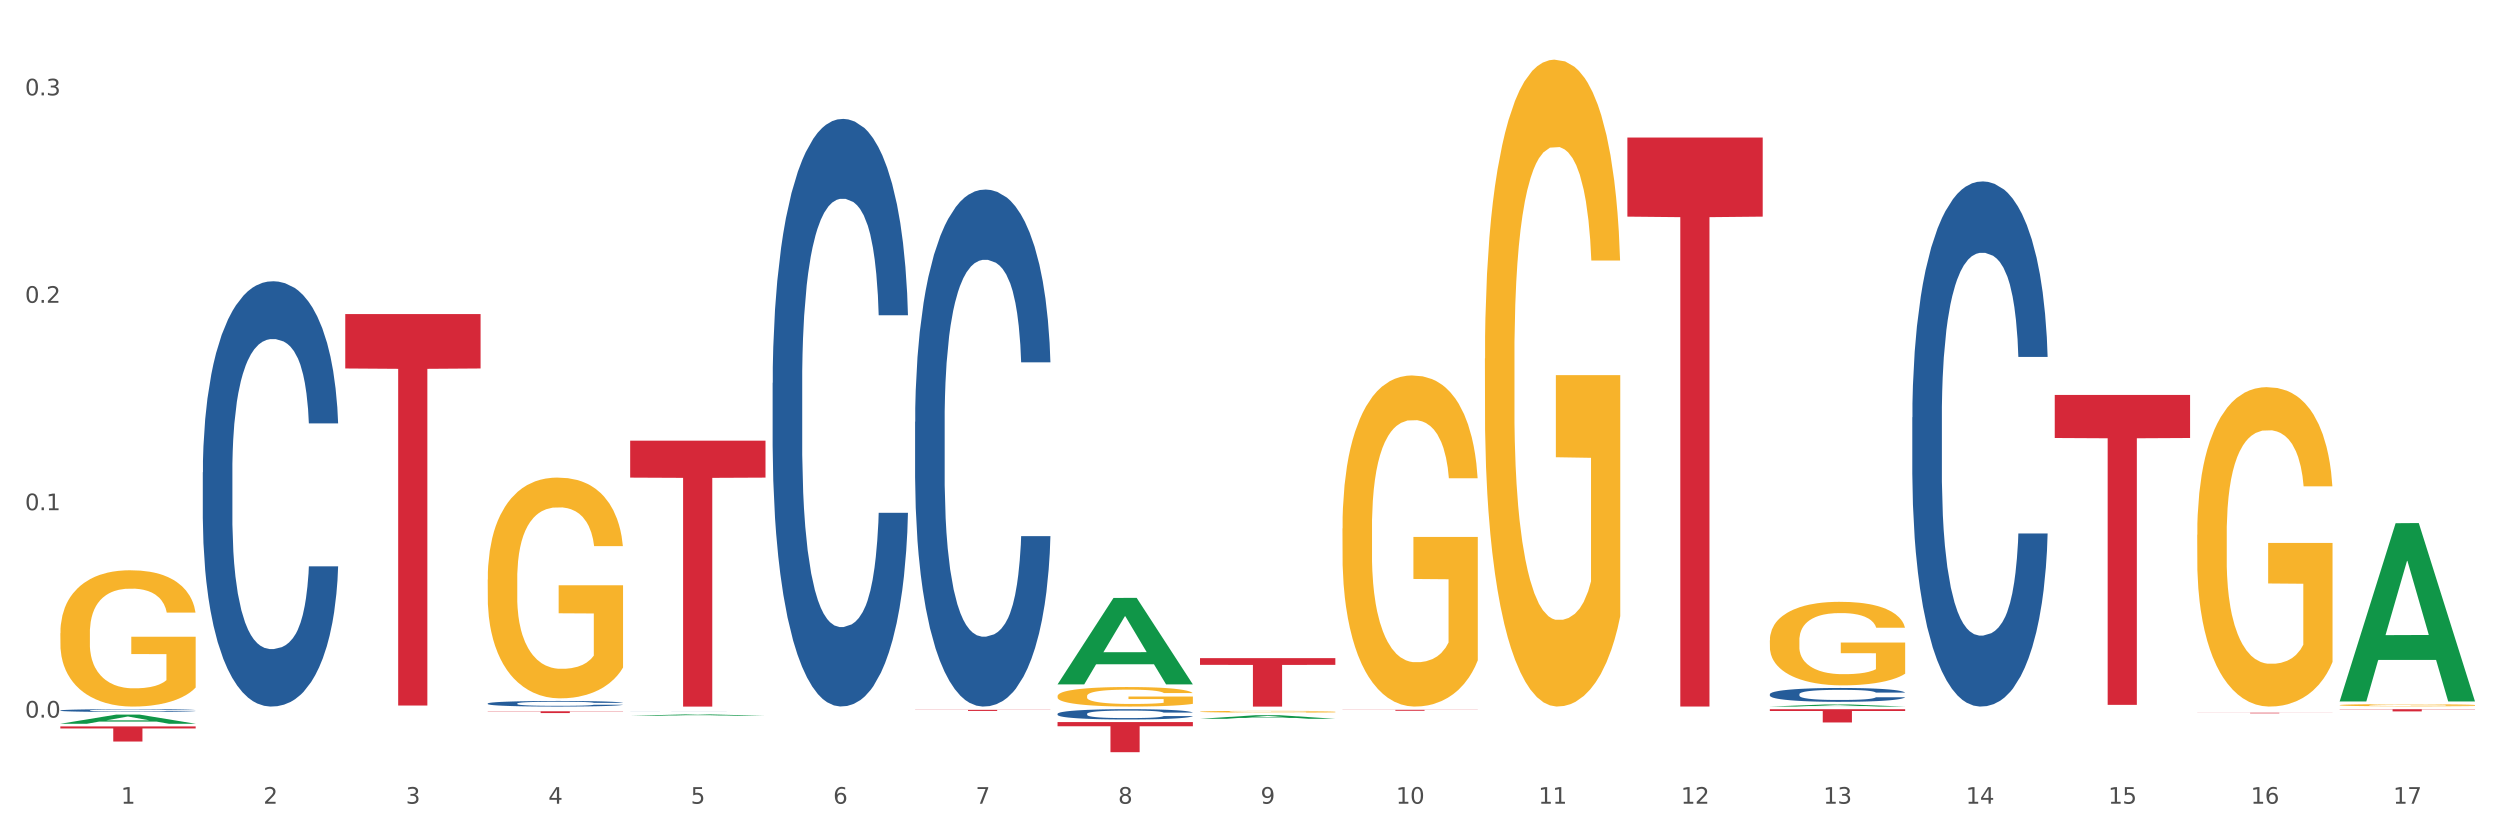 <?xml version="1.0" encoding="utf-8" standalone="no"?>
<!DOCTYPE svg PUBLIC "-//W3C//DTD SVG 1.1//EN"
  "http://www.w3.org/Graphics/SVG/1.1/DTD/svg11.dtd">
<svg xmlns:xlink="http://www.w3.org/1999/xlink" width="1080pt" height="360pt" viewBox="0 0 1080 360" xmlns="http://www.w3.org/2000/svg" version="1.1">
 <rect x="0" y="0" width="1080" height="360" fill="#333333" stroke="none"/>
 <defs>
  <style type="text/css">*{stroke-linejoin: round; stroke-linecap: butt}</style>
 </defs>
 <g id="figure_1">
  <g id="patch_1">
   <path d="M 0 360 
L 1080 360 
L 1080 0 
L 0 0 
z
" style="fill: #ffffff; stroke: #ffffff; stroke-linejoin: miter"/>
  </g>
  <g id="axes_1">
   <g id="matplotlib.axis_1">
    <g id="xtick_1">
     <g id="text_1">
      <!-- 1 -->
      <g style="fill: #4d4d4d" transform="translate(52.245 347.204) scale(0.096 -0.096)">
       <defs>
        <path id="DejaVuSans-31" d="M 794 531 
L 1825 531 
L 1825 4091 
L 703 3866 
L 703 4441 
L 1819 4666 
L 2450 4666 
L 2450 531 
L 3481 531 
L 3481 0 
L 794 0 
L 794 531 
z
" transform="scale(0.016)"/>
       </defs>
       <use xlink:href="#DejaVuSans-31"/>
      </g>
     </g>
    </g>
    <g id="xtick_2">
     <g id="text_2">
      <!-- 2 -->
      <g style="fill: #4d4d4d" transform="translate(113.787 347.204) scale(0.096 -0.096)">
       <defs>
        <path id="DejaVuSans-32" d="M 1228 531 
L 3431 531 
L 3431 0 
L 469 0 
L 469 531 
Q 828 903 1448 1529 
Q 2069 2156 2228 2338 
Q 2531 2678 2651 2914 
Q 2772 3150 2772 3378 
Q 2772 3750 2511 3984 
Q 2250 4219 1831 4219 
Q 1534 4219 1204 4116 
Q 875 4013 500 3803 
L 500 4441 
Q 881 4594 1212 4672 
Q 1544 4750 1819 4750 
Q 2544 4750 2975 4387 
Q 3406 4025 3406 3419 
Q 3406 3131 3298 2873 
Q 3191 2616 2906 2266 
Q 2828 2175 2409 1742 
Q 1991 1309 1228 531 
z
" transform="scale(0.016)"/>
       </defs>
       <use xlink:href="#DejaVuSans-32"/>
      </g>
     </g>
    </g>
    <g id="xtick_3">
     <g id="text_3">
      <!-- 3 -->
      <g style="fill: #4d4d4d" transform="translate(175.329 347.204) scale(0.096 -0.096)">
       <defs>
        <path id="DejaVuSans-33" d="M 2597 2516 
Q 3050 2419 3304 2112 
Q 3559 1806 3559 1356 
Q 3559 666 3084 287 
Q 2609 -91 1734 -91 
Q 1441 -91 1130 -33 
Q 819 25 488 141 
L 488 750 
Q 750 597 1062 519 
Q 1375 441 1716 441 
Q 2309 441 2620 675 
Q 2931 909 2931 1356 
Q 2931 1769 2642 2001 
Q 2353 2234 1838 2234 
L 1294 2234 
L 1294 2753 
L 1863 2753 
Q 2328 2753 2575 2939 
Q 2822 3125 2822 3475 
Q 2822 3834 2567 4026 
Q 2313 4219 1838 4219 
Q 1578 4219 1281 4162 
Q 984 4106 628 3988 
L 628 4550 
Q 988 4650 1302 4700 
Q 1616 4750 1894 4750 
Q 2613 4750 3031 4423 
Q 3450 4097 3450 3541 
Q 3450 3153 3228 2886 
Q 3006 2619 2597 2516 
z
" transform="scale(0.016)"/>
       </defs>
       <use xlink:href="#DejaVuSans-33"/>
      </g>
     </g>
    </g>
    <g id="xtick_4">
     <g id="text_4">
      <!-- 4 -->
      <g style="fill: #4d4d4d" transform="translate(236.871 347.204) scale(0.096 -0.096)">
       <defs>
        <path id="DejaVuSans-34" d="M 2419 4116 
L 825 1625 
L 2419 1625 
L 2419 4116 
z
M 2253 4666 
L 3047 4666 
L 3047 1625 
L 3713 1625 
L 3713 1100 
L 3047 1100 
L 3047 0 
L 2419 0 
L 2419 1100 
L 313 1100 
L 313 1709 
L 2253 4666 
z
" transform="scale(0.016)"/>
       </defs>
       <use xlink:href="#DejaVuSans-34"/>
      </g>
     </g>
    </g>
    <g id="xtick_5">
     <g id="text_5">
      <!-- 5 -->
      <g style="fill: #4d4d4d" transform="translate(298.412 347.204) scale(0.096 -0.096)">
       <defs>
        <path id="DejaVuSans-35" d="M 691 4666 
L 3169 4666 
L 3169 4134 
L 1269 4134 
L 1269 2991 
Q 1406 3038 1543 3061 
Q 1681 3084 1819 3084 
Q 2600 3084 3056 2656 
Q 3513 2228 3513 1497 
Q 3513 744 3044 326 
Q 2575 -91 1722 -91 
Q 1428 -91 1123 -41 
Q 819 9 494 109 
L 494 744 
Q 775 591 1075 516 
Q 1375 441 1709 441 
Q 2250 441 2565 725 
Q 2881 1009 2881 1497 
Q 2881 1984 2565 2268 
Q 2250 2553 1709 2553 
Q 1456 2553 1204 2497 
Q 953 2441 691 2322 
L 691 4666 
z
" transform="scale(0.016)"/>
       </defs>
       <use xlink:href="#DejaVuSans-35"/>
      </g>
     </g>
    </g>
    <g id="xtick_6">
     <g id="text_6">
      <!-- 6 -->
      <g style="fill: #4d4d4d" transform="translate(359.954 347.204) scale(0.096 -0.096)">
       <defs>
        <path id="DejaVuSans-36" d="M 2113 2584 
Q 1688 2584 1439 2293 
Q 1191 2003 1191 1497 
Q 1191 994 1439 701 
Q 1688 409 2113 409 
Q 2538 409 2786 701 
Q 3034 994 3034 1497 
Q 3034 2003 2786 2293 
Q 2538 2584 2113 2584 
z
M 3366 4563 
L 3366 3988 
Q 3128 4100 2886 4159 
Q 2644 4219 2406 4219 
Q 1781 4219 1451 3797 
Q 1122 3375 1075 2522 
Q 1259 2794 1537 2939 
Q 1816 3084 2150 3084 
Q 2853 3084 3261 2657 
Q 3669 2231 3669 1497 
Q 3669 778 3244 343 
Q 2819 -91 2113 -91 
Q 1303 -91 875 529 
Q 447 1150 447 2328 
Q 447 3434 972 4092 
Q 1497 4750 2381 4750 
Q 2619 4750 2861 4703 
Q 3103 4656 3366 4563 
z
" transform="scale(0.016)"/>
       </defs>
       <use xlink:href="#DejaVuSans-36"/>
      </g>
     </g>
    </g>
    <g id="xtick_7">
     <g id="text_7">
      <!-- 7 -->
      <g style="fill: #4d4d4d" transform="translate(421.496 347.204) scale(0.096 -0.096)">
       <defs>
        <path id="DejaVuSans-37" d="M 525 4666 
L 3525 4666 
L 3525 4397 
L 1831 0 
L 1172 0 
L 2766 4134 
L 525 4134 
L 525 4666 
z
" transform="scale(0.016)"/>
       </defs>
       <use xlink:href="#DejaVuSans-37"/>
      </g>
     </g>
    </g>
    <g id="xtick_8">
     <g id="text_8">
      <!-- 8 -->
      <g style="fill: #4d4d4d" transform="translate(483.038 347.204) scale(0.096 -0.096)">
       <defs>
        <path id="DejaVuSans-38" d="M 2034 2216 
Q 1584 2216 1326 1975 
Q 1069 1734 1069 1313 
Q 1069 891 1326 650 
Q 1584 409 2034 409 
Q 2484 409 2743 651 
Q 3003 894 3003 1313 
Q 3003 1734 2745 1975 
Q 2488 2216 2034 2216 
z
M 1403 2484 
Q 997 2584 770 2862 
Q 544 3141 544 3541 
Q 544 4100 942 4425 
Q 1341 4750 2034 4750 
Q 2731 4750 3128 4425 
Q 3525 4100 3525 3541 
Q 3525 3141 3298 2862 
Q 3072 2584 2669 2484 
Q 3125 2378 3379 2068 
Q 3634 1759 3634 1313 
Q 3634 634 3220 271 
Q 2806 -91 2034 -91 
Q 1263 -91 848 271 
Q 434 634 434 1313 
Q 434 1759 690 2068 
Q 947 2378 1403 2484 
z
M 1172 3481 
Q 1172 3119 1398 2916 
Q 1625 2713 2034 2713 
Q 2441 2713 2670 2916 
Q 2900 3119 2900 3481 
Q 2900 3844 2670 4047 
Q 2441 4250 2034 4250 
Q 1625 4250 1398 4047 
Q 1172 3844 1172 3481 
z
" transform="scale(0.016)"/>
       </defs>
       <use xlink:href="#DejaVuSans-38"/>
      </g>
     </g>
    </g>
    <g id="xtick_9">
     <g id="text_9">
      <!-- 9 -->
      <g style="fill: #4d4d4d" transform="translate(544.58 347.204) scale(0.096 -0.096)">
       <defs>
        <path id="DejaVuSans-39" d="M 703 97 
L 703 672 
Q 941 559 1184 500 
Q 1428 441 1663 441 
Q 2288 441 2617 861 
Q 2947 1281 2994 2138 
Q 2813 1869 2534 1725 
Q 2256 1581 1919 1581 
Q 1219 1581 811 2004 
Q 403 2428 403 3163 
Q 403 3881 828 4315 
Q 1253 4750 1959 4750 
Q 2769 4750 3195 4129 
Q 3622 3509 3622 2328 
Q 3622 1225 3098 567 
Q 2575 -91 1691 -91 
Q 1453 -91 1209 -44 
Q 966 3 703 97 
z
M 1959 2075 
Q 2384 2075 2632 2365 
Q 2881 2656 2881 3163 
Q 2881 3666 2632 3958 
Q 2384 4250 1959 4250 
Q 1534 4250 1286 3958 
Q 1038 3666 1038 3163 
Q 1038 2656 1286 2365 
Q 1534 2075 1959 2075 
z
" transform="scale(0.016)"/>
       </defs>
       <use xlink:href="#DejaVuSans-39"/>
      </g>
     </g>
    </g>
    <g id="xtick_10">
     <g id="text_10">
      <!-- 10 -->
      <g style="fill: #4d4d4d" transform="translate(603.067 347.204) scale(0.096 -0.096)">
       <defs>
        <path id="DejaVuSans-30" d="M 2034 4250 
Q 1547 4250 1301 3770 
Q 1056 3291 1056 2328 
Q 1056 1369 1301 889 
Q 1547 409 2034 409 
Q 2525 409 2770 889 
Q 3016 1369 3016 2328 
Q 3016 3291 2770 3770 
Q 2525 4250 2034 4250 
z
M 2034 4750 
Q 2819 4750 3233 4129 
Q 3647 3509 3647 2328 
Q 3647 1150 3233 529 
Q 2819 -91 2034 -91 
Q 1250 -91 836 529 
Q 422 1150 422 2328 
Q 422 3509 836 4129 
Q 1250 4750 2034 4750 
z
" transform="scale(0.016)"/>
       </defs>
       <use xlink:href="#DejaVuSans-31"/>
       <use xlink:href="#DejaVuSans-30" transform="translate(63.623 0)"/>
      </g>
     </g>
    </g>
    <g id="xtick_11">
     <g id="text_11">
      <!-- 11 -->
      <g style="fill: #4d4d4d" transform="translate(664.609 347.204) scale(0.096 -0.096)">
       <use xlink:href="#DejaVuSans-31"/>
       <use xlink:href="#DejaVuSans-31" transform="translate(63.623 0)"/>
      </g>
     </g>
    </g>
    <g id="xtick_12">
     <g id="text_12">
      <!-- 12 -->
      <g style="fill: #4d4d4d" transform="translate(726.151 347.204) scale(0.096 -0.096)">
       <use xlink:href="#DejaVuSans-31"/>
       <use xlink:href="#DejaVuSans-32" transform="translate(63.623 0)"/>
      </g>
     </g>
    </g>
    <g id="xtick_13">
     <g id="text_13">
      <!-- 13 -->
      <g style="fill: #4d4d4d" transform="translate(787.693 347.204) scale(0.096 -0.096)">
       <use xlink:href="#DejaVuSans-31"/>
       <use xlink:href="#DejaVuSans-33" transform="translate(63.623 0)"/>
      </g>
     </g>
    </g>
    <g id="xtick_14">
     <g id="text_14">
      <!-- 14 -->
      <g style="fill: #4d4d4d" transform="translate(849.234 347.204) scale(0.096 -0.096)">
       <use xlink:href="#DejaVuSans-31"/>
       <use xlink:href="#DejaVuSans-34" transform="translate(63.623 0)"/>
      </g>
     </g>
    </g>
    <g id="xtick_15">
     <g id="text_15">
      <!-- 15 -->
      <g style="fill: #4d4d4d" transform="translate(910.776 347.204) scale(0.096 -0.096)">
       <use xlink:href="#DejaVuSans-31"/>
       <use xlink:href="#DejaVuSans-35" transform="translate(63.623 0)"/>
      </g>
     </g>
    </g>
    <g id="xtick_16">
     <g id="text_16">
      <!-- 16 -->
      <g style="fill: #4d4d4d" transform="translate(972.318 347.204) scale(0.096 -0.096)">
       <use xlink:href="#DejaVuSans-31"/>
       <use xlink:href="#DejaVuSans-36" transform="translate(63.623 0)"/>
      </g>
     </g>
    </g>
    <g id="xtick_17">
     <g id="text_17">
      <!-- 17 -->
      <g style="fill: #4d4d4d" transform="translate(1033.86 347.204) scale(0.096 -0.096)">
       <use xlink:href="#DejaVuSans-31"/>
       <use xlink:href="#DejaVuSans-37" transform="translate(63.623 0)"/>
      </g>
     </g>
    </g>
    <g id="xtick_18"/>
    <g id="xtick_19"/>
    <g id="xtick_20"/>
    <g id="xtick_21"/>
    <g id="xtick_22"/>
    <g id="xtick_23"/>
    <g id="xtick_24"/>
    <g id="xtick_25"/>
    <g id="xtick_26"/>
    <g id="xtick_27"/>
    <g id="xtick_28"/>
    <g id="xtick_29"/>
    <g id="xtick_30"/>
    <g id="xtick_31"/>
    <g id="xtick_32"/>
    <g id="xtick_33"/>
   </g>
   <g id="matplotlib.axis_2">
    <g id="ytick_1">
     <g id="text_18">
      <!-- 0.0 -->
      <g style="fill: #4d4d4d" transform="translate(10.8 310.009) scale(0.096 -0.096)">
       <defs>
        <path id="DejaVuSans-2e" d="M 684 794 
L 1344 794 
L 1344 0 
L 684 0 
L 684 794 
z
" transform="scale(0.016)"/>
       </defs>
       <use xlink:href="#DejaVuSans-30"/>
       <use xlink:href="#DejaVuSans-2e" transform="translate(63.623 0)"/>
       <use xlink:href="#DejaVuSans-30" transform="translate(95.41 0)"/>
      </g>
     </g>
    </g>
    <g id="ytick_2">
     <g id="text_19">
      <!-- 0.1 -->
      <g style="fill: #4d4d4d" transform="translate(10.8 220.408) scale(0.096 -0.096)">
       <use xlink:href="#DejaVuSans-30"/>
       <use xlink:href="#DejaVuSans-2e" transform="translate(63.623 0)"/>
       <use xlink:href="#DejaVuSans-31" transform="translate(95.41 0)"/>
      </g>
     </g>
    </g>
    <g id="ytick_3">
     <g id="text_20">
      <!-- 0.2 -->
      <g style="fill: #4d4d4d" transform="translate(10.8 130.806) scale(0.096 -0.096)">
       <use xlink:href="#DejaVuSans-30"/>
       <use xlink:href="#DejaVuSans-2e" transform="translate(63.623 0)"/>
       <use xlink:href="#DejaVuSans-32" transform="translate(95.41 0)"/>
      </g>
     </g>
    </g>
    <g id="ytick_4">
     <g id="text_21">
      <!-- 0.3 -->
      <g style="fill: #4d4d4d" transform="translate(10.8 41.205) scale(0.096 -0.096)">
       <use xlink:href="#DejaVuSans-30"/>
       <use xlink:href="#DejaVuSans-2e" transform="translate(63.623 0)"/>
       <use xlink:href="#DejaVuSans-33" transform="translate(95.41 0)"/>
      </g>
     </g>
    </g>
    <g id="ytick_5"/>
    <g id="ytick_6"/>
    <g id="ytick_7"/>
   </g>
   <g id="PolyCollection_1">
    <path d="M 26.067 312.662 
L 26.127 312.658 
L 50.236 308.699 
L 60.242 308.696 
L 84.532 312.669 
L 72.959 312.669 
L 67.716 311.744 
L 42.823 311.744 
L 42.642 311.759 
L 37.579 312.669 
L 26.067 312.669 
L 26.067 312.662 
L 45.957 311.192 
L 64.581 311.188 
L 55.36 309.543 
L 55.239 309.535 
L 55.119 309.546 
L 45.897 311.188 
L 45.957 311.192 
L 26.067 312.662 
z
" clip-path="url(#pda28504a1a)" style="fill: #109648"/>
    <path d="M 518.401 307.439 
L 518.47 307.438 
L 518.47 307.414 
L 518.608 307.392 
L 519.298 307.342 
L 520.334 307.3 
L 521.093 307.277 
L 521.852 307.259 
L 522.75 307.241 
L 523.854 307.222 
L 525.856 307.194 
L 527.098 307.18 
L 528.617 307.165 
L 531.378 307.143 
L 533.38 307.131 
L 535.45 307.121 
L 538.833 307.108 
L 541.042 307.103 
L 543.388 307.099 
L 546.218 307.096 
L 548.358 307.096 
L 553.052 307.098 
L 557.055 307.104 
L 558.988 307.108 
L 561.473 307.117 
L 562.785 307.122 
L 564.924 307.133 
L 567.133 307.147 
L 568.652 307.159 
L 570.93 307.182 
L 572.655 307.205 
L 574.243 307.234 
L 575.071 307.254 
L 575.692 307.272 
L 576.245 307.293 
L 576.797 307.326 
L 564.372 307.326 
L 563.889 307.302 
L 563.13 307.28 
L 562.025 307.258 
L 561.059 307.245 
L 559.402 307.228 
L 557.884 307.217 
L 556.296 307.209 
L 554.363 307.202 
L 552.845 307.199 
L 550.705 307.196 
L 546.495 307.197 
L 543.665 307.202 
L 541.732 307.209 
L 540.489 307.215 
L 539.385 307.222 
L 538.142 307.231 
L 536.693 307.245 
L 535.658 307.258 
L 534.622 307.275 
L 533.794 307.291 
L 533.035 307.31 
L 532.413 307.33 
L 531.93 307.351 
L 531.516 307.377 
L 531.171 307.42 
L 531.171 307.512 
L 531.309 307.533 
L 531.654 307.561 
L 532.068 307.582 
L 532.758 307.607 
L 533.38 307.624 
L 534.553 307.649 
L 535.865 307.669 
L 536.9 307.682 
L 537.935 307.693 
L 539.73 307.708 
L 541.732 307.72 
L 543.457 307.727 
L 545.804 307.734 
L 547.392 307.737 
L 548.772 307.738 
L 552.155 307.738 
L 554.571 307.736 
L 557.263 307.731 
L 559.333 307.725 
L 561.059 307.718 
L 562.992 307.706 
L 564.234 307.694 
L 564.234 307.552 
L 549.049 307.552 
L 549.049 307.458 
L 576.866 307.458 
L 576.866 307.734 
L 575.692 307.748 
L 574.381 307.761 
L 573 307.773 
L 570.93 307.787 
L 568.445 307.801 
L 566.236 307.81 
L 563.889 307.818 
L 561.128 307.826 
L 557.539 307.832 
L 555.33 307.835 
L 552.569 307.837 
L 549.325 307.838 
L 546.495 307.836 
L 543.734 307.833 
L 540.834 307.827 
L 538.004 307.818 
L 535.865 307.809 
L 533.725 307.799 
L 531.447 307.784 
L 529.652 307.771 
L 528.272 307.759 
L 526.753 307.743 
L 525.097 307.723 
L 523.854 307.704 
L 522.75 307.685 
L 521.576 307.661 
L 520.748 307.64 
L 519.92 307.613 
L 519.437 307.594 
L 518.884 307.563 
L 518.47 307.521 
L 518.401 307.439 
z
" clip-path="url(#pda28504a1a)" style="fill: #f7b32b"/>
    <path d="M 579.943 228.292 
L 580.012 228.161 
L 580.012 223.458 
L 580.15 219.408 
L 580.84 209.61 
L 581.876 201.51 
L 582.635 197.199 
L 583.394 193.672 
L 584.292 190.144 
L 585.396 186.486 
L 587.398 181.13 
L 588.64 178.386 
L 590.159 175.512 
L 592.92 171.332 
L 594.921 168.98 
L 596.992 167.021 
L 600.375 164.669 
L 602.583 163.624 
L 604.93 162.84 
L 607.76 162.318 
L 609.9 162.187 
L 614.594 162.579 
L 618.597 163.755 
L 620.53 164.669 
L 623.015 166.237 
L 624.326 167.282 
L 626.466 169.372 
L 628.675 172.116 
L 630.194 174.467 
L 632.471 178.909 
L 634.197 183.351 
L 635.785 188.838 
L 636.613 192.626 
L 637.234 196.154 
L 637.786 200.204 
L 638.339 206.605 
L 625.914 206.605 
L 625.431 202.033 
L 624.672 197.721 
L 623.567 193.541 
L 622.601 190.928 
L 620.944 187.662 
L 619.426 185.572 
L 617.838 184.004 
L 615.905 182.698 
L 614.387 182.044 
L 612.247 181.522 
L 608.036 181.653 
L 605.206 182.698 
L 603.274 184.004 
L 602.031 185.18 
L 600.927 186.486 
L 599.684 188.315 
L 598.235 191.059 
L 597.199 193.541 
L 596.164 196.676 
L 595.336 199.812 
L 594.576 203.47 
L 593.955 207.389 
L 593.472 211.439 
L 593.058 216.403 
L 592.713 224.634 
L 592.713 242.532 
L 592.851 246.582 
L 593.196 251.938 
L 593.61 255.988 
L 594.3 260.821 
L 594.921 264.088 
L 596.095 268.791 
L 597.406 272.71 
L 598.442 275.192 
L 599.477 277.282 
L 601.272 280.156 
L 603.274 282.508 
L 604.999 283.945 
L 607.346 285.252 
L 608.934 285.774 
L 610.314 286.035 
L 613.696 286.035 
L 616.112 285.643 
L 618.804 284.729 
L 620.875 283.553 
L 622.601 282.116 
L 624.533 279.765 
L 625.776 277.544 
L 625.776 250.239 
L 610.59 250.109 
L 610.59 231.95 
L 638.408 231.95 
L 638.408 285.252 
L 637.234 287.995 
L 635.923 290.477 
L 634.542 292.698 
L 632.471 295.442 
L 629.986 298.054 
L 627.778 299.883 
L 625.431 301.451 
L 622.67 302.888 
L 619.08 304.195 
L 616.872 304.717 
L 614.111 305.109 
L 610.866 305.24 
L 608.036 304.978 
L 605.275 304.325 
L 602.376 303.149 
L 599.546 301.451 
L 597.406 299.753 
L 595.267 297.662 
L 592.989 294.919 
L 591.194 292.306 
L 589.814 289.955 
L 588.295 286.95 
L 586.638 283.031 
L 585.396 279.503 
L 584.292 275.845 
L 583.118 271.142 
L 582.29 267.092 
L 581.461 261.997 
L 580.978 258.209 
L 580.426 252.33 
L 580.012 244.099 
L 579.943 228.292 
z
" clip-path="url(#pda28504a1a)" style="fill: #f7b32b"/>
    <path d="M 641.485 154.903 
L 641.554 154.648 
L 641.554 145.46 
L 641.692 137.548 
L 642.382 118.406 
L 643.417 102.582 
L 644.177 94.16 
L 644.936 87.269 
L 645.833 80.377 
L 646.938 73.231 
L 648.939 62.767 
L 650.182 57.407 
L 651.7 51.792 
L 654.462 43.625 
L 656.463 39.031 
L 658.534 35.203 
L 661.916 30.609 
L 664.125 28.567 
L 666.472 27.036 
L 669.302 26.015 
L 671.442 25.759 
L 676.136 26.525 
L 680.139 28.822 
L 682.072 30.609 
L 684.557 33.671 
L 685.868 35.713 
L 688.008 39.797 
L 690.217 45.157 
L 691.735 49.751 
L 694.013 58.428 
L 695.739 67.106 
L 697.326 77.825 
L 698.155 85.227 
L 698.776 92.118 
L 699.328 100.03 
L 699.88 112.536 
L 687.456 112.536 
L 686.973 103.603 
L 686.213 95.181 
L 685.109 87.013 
L 684.143 81.909 
L 682.486 75.528 
L 680.967 71.445 
L 679.38 68.382 
L 677.447 65.83 
L 675.928 64.554 
L 673.789 63.533 
L 669.578 63.788 
L 666.748 65.83 
L 664.815 68.382 
L 663.573 70.679 
L 662.468 73.231 
L 661.226 76.804 
L 659.776 82.164 
L 658.741 87.013 
L 657.706 93.139 
L 656.877 99.264 
L 656.118 106.41 
L 655.497 114.067 
L 655.014 121.979 
L 654.6 131.678 
L 654.254 147.757 
L 654.254 182.722 
L 654.392 190.634 
L 654.738 201.099 
L 655.152 209.011 
L 655.842 218.454 
L 656.463 224.834 
L 657.637 234.023 
L 658.948 241.679 
L 659.984 246.529 
L 661.019 250.612 
L 662.814 256.227 
L 664.815 260.821 
L 666.541 263.629 
L 668.888 266.181 
L 670.475 267.202 
L 671.856 267.712 
L 675.238 267.712 
L 677.654 266.946 
L 680.346 265.16 
L 682.417 262.863 
L 684.143 260.055 
L 686.075 255.461 
L 687.318 251.123 
L 687.318 197.781 
L 672.132 197.525 
L 672.132 162.049 
L 699.949 162.049 
L 699.949 266.181 
L 698.776 271.54 
L 697.464 276.39 
L 696.084 280.729 
L 694.013 286.088 
L 691.528 291.193 
L 689.319 294.766 
L 686.973 297.829 
L 684.212 300.636 
L 680.622 303.188 
L 678.413 304.209 
L 675.652 304.975 
L 672.408 305.23 
L 669.578 304.72 
L 666.817 303.444 
L 663.918 301.147 
L 661.088 297.829 
L 658.948 294.511 
L 656.808 290.427 
L 654.531 285.067 
L 652.736 279.963 
L 651.355 275.369 
L 649.837 269.499 
L 648.18 261.842 
L 646.938 254.951 
L 645.833 247.805 
L 644.66 238.617 
L 643.832 230.705 
L 643.003 220.751 
L 642.52 213.349 
L 641.968 201.864 
L 641.554 185.785 
L 641.485 154.903 
z
" clip-path="url(#pda28504a1a)" style="fill: #f7b32b"/>
    <path d="M 764.568 276.663 
L 764.637 276.63 
L 764.637 275.443 
L 764.775 274.421 
L 765.466 271.949 
L 766.501 269.905 
L 767.26 268.818 
L 768.02 267.928 
L 768.917 267.038 
L 770.021 266.115 
L 772.023 264.763 
L 773.265 264.071 
L 774.784 263.346 
L 777.545 262.291 
L 779.547 261.698 
L 781.618 261.203 
L 785 260.61 
L 787.209 260.346 
L 789.556 260.148 
L 792.386 260.017 
L 794.525 259.984 
L 799.219 260.083 
L 803.223 260.379 
L 805.155 260.61 
L 807.64 261.005 
L 808.952 261.269 
L 811.091 261.797 
L 813.3 262.489 
L 814.819 263.082 
L 817.097 264.203 
L 818.822 265.324 
L 820.41 266.708 
L 821.238 267.664 
L 821.859 268.554 
L 822.412 269.576 
L 822.964 271.191 
L 810.539 271.191 
L 810.056 270.037 
L 809.297 268.949 
L 808.192 267.895 
L 807.226 267.235 
L 805.569 266.411 
L 804.051 265.884 
L 802.463 265.488 
L 800.531 265.159 
L 799.012 264.994 
L 796.872 264.862 
L 792.662 264.895 
L 789.832 265.159 
L 787.899 265.488 
L 786.656 265.785 
L 785.552 266.115 
L 784.31 266.576 
L 782.86 267.268 
L 781.825 267.895 
L 780.789 268.686 
L 779.961 269.477 
L 779.202 270.4 
L 778.58 271.389 
L 778.097 272.411 
L 777.683 273.663 
L 777.338 275.74 
L 777.338 280.256 
L 777.476 281.278 
L 777.821 282.629 
L 778.235 283.651 
L 778.926 284.87 
L 779.547 285.695 
L 780.72 286.881 
L 782.032 287.87 
L 783.067 288.496 
L 784.102 289.024 
L 785.897 289.749 
L 787.899 290.342 
L 789.625 290.705 
L 791.971 291.035 
L 793.559 291.166 
L 794.94 291.232 
L 798.322 291.232 
L 800.738 291.133 
L 803.43 290.903 
L 805.5 290.606 
L 807.226 290.243 
L 809.159 289.65 
L 810.401 289.09 
L 810.401 282.201 
L 795.216 282.168 
L 795.216 277.586 
L 823.033 277.586 
L 823.033 291.035 
L 821.859 291.727 
L 820.548 292.353 
L 819.167 292.913 
L 817.097 293.606 
L 814.612 294.265 
L 812.403 294.726 
L 810.056 295.122 
L 807.295 295.484 
L 803.706 295.814 
L 801.497 295.946 
L 798.736 296.045 
L 795.492 296.078 
L 792.662 296.012 
L 789.901 295.847 
L 787.002 295.55 
L 784.172 295.122 
L 782.032 294.693 
L 779.892 294.166 
L 777.614 293.474 
L 775.819 292.815 
L 774.439 292.221 
L 772.92 291.463 
L 771.264 290.474 
L 770.021 289.584 
L 768.917 288.661 
L 767.743 287.475 
L 766.915 286.453 
L 766.087 285.167 
L 765.604 284.211 
L 765.051 282.728 
L 764.637 280.651 
L 764.568 276.663 
z
" clip-path="url(#pda28504a1a)" style="fill: #f7b32b"/>
    <path d="M 949.194 231.013 
L 949.263 230.887 
L 949.263 226.35 
L 949.401 222.443 
L 950.091 212.991 
L 951.126 205.178 
L 951.886 201.019 
L 952.645 197.617 
L 953.542 194.214 
L 954.647 190.685 
L 956.648 185.518 
L 957.891 182.872 
L 959.409 180.099 
L 962.17 176.067 
L 964.172 173.798 
L 966.243 171.908 
L 969.625 169.64 
L 971.834 168.631 
L 974.181 167.875 
L 977.011 167.371 
L 979.151 167.245 
L 983.844 167.623 
L 987.848 168.757 
L 989.781 169.64 
L 992.266 171.152 
L 993.577 172.16 
L 995.717 174.176 
L 997.926 176.823 
L 999.444 179.091 
L 1001.722 183.376 
L 1003.448 187.661 
L 1005.035 192.954 
L 1005.864 196.608 
L 1006.485 200.011 
L 1007.037 203.918 
L 1007.589 210.093 
L 995.165 210.093 
L 994.681 205.682 
L 993.922 201.523 
L 992.818 197.491 
L 991.851 194.97 
L 990.195 191.82 
L 988.676 189.803 
L 987.089 188.291 
L 985.156 187.031 
L 983.637 186.401 
L 981.498 185.897 
L 977.287 186.023 
L 974.457 187.031 
L 972.524 188.291 
L 971.282 189.425 
L 970.177 190.685 
L 968.935 192.45 
L 967.485 195.096 
L 966.45 197.491 
L 965.415 200.515 
L 964.586 203.54 
L 963.827 207.068 
L 963.206 210.849 
L 962.723 214.756 
L 962.308 219.544 
L 961.963 227.484 
L 961.963 244.749 
L 962.101 248.656 
L 962.446 253.823 
L 962.861 257.729 
L 963.551 262.392 
L 964.172 265.543 
L 965.346 270.079 
L 966.657 273.86 
L 967.692 276.255 
L 968.728 278.271 
L 970.522 281.043 
L 972.524 283.312 
L 974.25 284.698 
L 976.597 285.958 
L 978.184 286.462 
L 979.565 286.714 
L 982.947 286.714 
L 985.363 286.336 
L 988.055 285.454 
L 990.126 284.32 
L 991.851 282.934 
L 993.784 280.665 
L 995.027 278.523 
L 995.027 252.184 
L 979.841 252.058 
L 979.841 234.541 
L 1007.658 234.541 
L 1007.658 285.958 
L 1006.485 288.605 
L 1005.173 290.999 
L 1003.793 293.142 
L 1001.722 295.788 
L 999.237 298.308 
L 997.028 300.073 
L 994.681 301.585 
L 991.92 302.971 
L 988.331 304.232 
L 986.122 304.736 
L 983.361 305.114 
L 980.117 305.24 
L 977.287 304.988 
L 974.526 304.358 
L 971.627 303.223 
L 968.797 301.585 
L 966.657 299.947 
L 964.517 297.93 
L 962.239 295.284 
L 960.445 292.763 
L 959.064 290.495 
L 957.546 287.597 
L 955.889 283.816 
L 954.647 280.413 
L 953.542 276.885 
L 952.369 272.348 
L 951.54 268.441 
L 950.712 263.526 
L 950.229 259.872 
L 949.677 254.201 
L 949.263 246.261 
L 949.194 231.013 
z
" clip-path="url(#pda28504a1a)" style="fill: #f7b32b"/>
    <path d="M 1010.735 304.612 
L 1010.804 304.611 
L 1010.804 304.579 
L 1010.942 304.552 
L 1011.633 304.486 
L 1012.668 304.431 
L 1013.427 304.402 
L 1014.187 304.378 
L 1015.084 304.354 
L 1016.188 304.33 
L 1018.19 304.293 
L 1019.433 304.275 
L 1020.951 304.255 
L 1023.712 304.227 
L 1025.714 304.211 
L 1027.785 304.198 
L 1031.167 304.182 
L 1033.376 304.175 
L 1035.723 304.17 
L 1038.553 304.166 
L 1040.692 304.165 
L 1045.386 304.168 
L 1049.39 304.176 
L 1051.322 304.182 
L 1053.807 304.193 
L 1055.119 304.2 
L 1057.259 304.214 
L 1059.467 304.233 
L 1060.986 304.248 
L 1063.264 304.278 
L 1064.989 304.308 
L 1066.577 304.345 
L 1067.405 304.371 
L 1068.027 304.395 
L 1068.579 304.422 
L 1069.131 304.465 
L 1056.706 304.465 
L 1056.223 304.435 
L 1055.464 304.405 
L 1054.359 304.377 
L 1053.393 304.36 
L 1051.737 304.338 
L 1050.218 304.323 
L 1048.63 304.313 
L 1046.698 304.304 
L 1045.179 304.3 
L 1043.039 304.296 
L 1038.829 304.297 
L 1035.999 304.304 
L 1034.066 304.313 
L 1032.824 304.321 
L 1031.719 304.33 
L 1030.477 304.342 
L 1029.027 304.36 
L 1027.992 304.377 
L 1026.956 304.398 
L 1026.128 304.42 
L 1025.369 304.444 
L 1024.748 304.471 
L 1024.264 304.498 
L 1023.85 304.532 
L 1023.505 304.587 
L 1023.505 304.708 
L 1023.643 304.735 
L 1023.988 304.772 
L 1024.402 304.799 
L 1025.093 304.832 
L 1025.714 304.854 
L 1026.887 304.885 
L 1028.199 304.912 
L 1029.234 304.929 
L 1030.27 304.943 
L 1032.064 304.962 
L 1034.066 304.978 
L 1035.792 304.988 
L 1038.138 304.997 
L 1039.726 305 
L 1041.107 305.002 
L 1044.489 305.002 
L 1046.905 304.999 
L 1049.597 304.993 
L 1051.667 304.985 
L 1053.393 304.975 
L 1055.326 304.959 
L 1056.568 304.944 
L 1056.568 304.76 
L 1041.383 304.759 
L 1041.383 304.637 
L 1069.2 304.637 
L 1069.2 304.997 
L 1068.027 305.015 
L 1066.715 305.032 
L 1065.335 305.047 
L 1063.264 305.065 
L 1060.779 305.083 
L 1058.57 305.095 
L 1056.223 305.106 
L 1053.462 305.116 
L 1049.873 305.124 
L 1047.664 305.128 
L 1044.903 305.131 
L 1041.659 305.132 
L 1038.829 305.13 
L 1036.068 305.125 
L 1033.169 305.117 
L 1030.339 305.106 
L 1028.199 305.094 
L 1026.059 305.08 
L 1023.781 305.062 
L 1021.986 305.044 
L 1020.606 305.028 
L 1019.087 305.008 
L 1017.431 304.982 
L 1016.188 304.958 
L 1015.084 304.933 
L 1013.91 304.901 
L 1013.082 304.874 
L 1012.254 304.84 
L 1011.771 304.814 
L 1011.218 304.774 
L 1010.804 304.719 
L 1010.735 304.612 
z
" clip-path="url(#pda28504a1a)" style="fill: #f7b32b"/>
    <path d="M 149.151 135.681 
L 207.615 135.681 
L 207.615 159.182 
L 184.617 159.341 
L 184.617 304.797 
L 172.01 304.797 
L 172.01 159.341 
L 149.151 159.182 
L 149.151 135.839 
L 149.151 135.681 
z
" clip-path="url(#pda28504a1a)" style="fill: #d62839"/>
    <path d="M 1010.735 306.362 
L 1069.2 306.362 
L 1069.2 306.494 
L 1046.202 306.495 
L 1046.202 307.31 
L 1033.595 307.31 
L 1033.595 306.495 
L 1010.735 306.494 
L 1010.735 306.363 
L 1010.735 306.362 
z
" clip-path="url(#pda28504a1a)" style="fill: #d62839"/>
    <path d="M 949.194 307.897 
L 1007.658 307.897 
L 1007.658 307.933 
L 984.66 307.934 
L 984.66 308.158 
L 972.053 308.158 
L 972.053 307.934 
L 949.194 307.933 
L 949.194 307.897 
L 949.194 307.897 
z
" clip-path="url(#pda28504a1a)" style="fill: #d62839"/>
    <path d="M 887.652 170.605 
L 946.116 170.605 
L 946.116 189.212 
L 923.119 189.338 
L 923.119 304.498 
L 910.511 304.498 
L 910.511 189.338 
L 887.652 189.212 
L 887.652 170.731 
L 887.652 170.605 
z
" clip-path="url(#pda28504a1a)" style="fill: #d62839"/>
    <path d="M 764.568 306.362 
L 823.033 306.362 
L 823.033 307.159 
L 800.035 307.165 
L 800.035 312.099 
L 787.428 312.099 
L 787.428 307.165 
L 764.568 307.159 
L 764.568 306.368 
L 764.568 306.362 
z
" clip-path="url(#pda28504a1a)" style="fill: #d62839"/>
    <path d="M 703.026 59.424 
L 761.491 59.424 
L 761.491 93.584 
L 738.493 93.814 
L 738.493 305.236 
L 725.886 305.236 
L 725.886 93.814 
L 703.026 93.584 
L 703.026 59.655 
L 703.026 59.424 
z
" clip-path="url(#pda28504a1a)" style="fill: #d62839"/>
    <path d="M 26.067 273.563 
L 26.136 273.51 
L 26.136 271.573 
L 26.274 269.906 
L 26.964 265.873 
L 28 262.538 
L 28.759 260.764 
L 29.518 259.312 
L 30.416 257.86 
L 31.52 256.354 
L 33.522 254.149 
L 34.764 253.019 
L 36.283 251.836 
L 39.044 250.115 
L 41.046 249.147 
L 43.116 248.341 
L 46.499 247.373 
L 48.707 246.942 
L 51.054 246.62 
L 53.884 246.404 
L 56.024 246.351 
L 60.718 246.512 
L 64.721 246.996 
L 66.654 247.373 
L 69.139 248.018 
L 70.45 248.448 
L 72.59 249.309 
L 74.799 250.438 
L 76.318 251.406 
L 78.595 253.235 
L 80.321 255.063 
L 81.909 257.322 
L 82.737 258.881 
L 83.358 260.333 
L 83.91 262.001 
L 84.463 264.636 
L 72.038 264.636 
L 71.555 262.754 
L 70.796 260.979 
L 69.691 259.258 
L 68.725 258.182 
L 67.068 256.838 
L 65.55 255.977 
L 63.962 255.332 
L 62.029 254.794 
L 60.511 254.525 
L 58.371 254.31 
L 54.16 254.364 
L 51.33 254.794 
L 49.398 255.332 
L 48.155 255.816 
L 47.051 256.354 
L 45.808 257.107 
L 44.359 258.236 
L 43.323 259.258 
L 42.288 260.549 
L 41.46 261.839 
L 40.7 263.345 
L 40.079 264.959 
L 39.596 266.626 
L 39.182 268.669 
L 38.837 272.058 
L 38.837 279.425 
L 38.975 281.093 
L 39.32 283.298 
L 39.734 284.965 
L 40.424 286.955 
L 41.046 288.299 
L 42.219 290.235 
L 43.53 291.849 
L 44.566 292.87 
L 45.601 293.731 
L 47.396 294.914 
L 49.398 295.882 
L 51.123 296.474 
L 53.47 297.011 
L 55.058 297.227 
L 56.438 297.334 
L 59.821 297.334 
L 62.236 297.173 
L 64.928 296.796 
L 66.999 296.312 
L 68.725 295.721 
L 70.658 294.753 
L 71.9 293.838 
L 71.9 282.598 
L 56.714 282.545 
L 56.714 275.069 
L 84.532 275.069 
L 84.532 297.011 
L 83.358 298.141 
L 82.047 299.163 
L 80.666 300.077 
L 78.595 301.206 
L 76.111 302.282 
L 73.902 303.035 
L 71.555 303.68 
L 68.794 304.272 
L 65.205 304.809 
L 62.996 305.025 
L 60.235 305.186 
L 56.99 305.24 
L 54.16 305.132 
L 51.399 304.863 
L 48.5 304.379 
L 45.67 303.68 
L 43.53 302.981 
L 41.391 302.12 
L 39.113 300.991 
L 37.318 299.916 
L 35.938 298.947 
L 34.419 297.711 
L 32.762 296.097 
L 31.52 294.645 
L 30.416 293.139 
L 29.242 291.203 
L 28.414 289.536 
L 27.586 287.439 
L 27.102 285.879 
L 26.55 283.459 
L 26.136 280.071 
L 26.067 273.563 
z
" clip-path="url(#pda28504a1a)" style="fill: #f7b32b"/>
    <path d="M 456.859 300.697 
L 456.928 300.69 
L 456.928 300.412 
L 457.066 300.173 
L 457.757 299.595 
L 458.792 299.116 
L 459.551 298.862 
L 460.311 298.654 
L 461.208 298.445 
L 462.312 298.23 
L 464.314 297.913 
L 465.557 297.751 
L 467.075 297.582 
L 469.836 297.335 
L 471.838 297.196 
L 473.909 297.08 
L 477.291 296.942 
L 479.5 296.88 
L 481.847 296.834 
L 484.677 296.803 
L 486.816 296.795 
L 491.51 296.818 
L 495.514 296.888 
L 497.446 296.942 
L 499.931 297.034 
L 501.243 297.096 
L 503.383 297.219 
L 505.591 297.381 
L 507.11 297.52 
L 509.388 297.782 
L 511.114 298.044 
L 512.701 298.368 
L 513.529 298.592 
L 514.151 298.8 
L 514.703 299.039 
L 515.255 299.417 
L 502.83 299.417 
L 502.347 299.147 
L 501.588 298.893 
L 500.484 298.646 
L 499.517 298.492 
L 497.861 298.299 
L 496.342 298.176 
L 494.754 298.083 
L 492.822 298.006 
L 491.303 297.967 
L 489.163 297.936 
L 484.953 297.944 
L 482.123 298.006 
L 480.19 298.083 
L 478.948 298.152 
L 477.843 298.23 
L 476.601 298.337 
L 475.151 298.499 
L 474.116 298.646 
L 473.08 298.831 
L 472.252 299.016 
L 471.493 299.232 
L 470.872 299.463 
L 470.388 299.703 
L 469.974 299.996 
L 469.629 300.481 
L 469.629 301.538 
L 469.767 301.777 
L 470.112 302.093 
L 470.526 302.332 
L 471.217 302.618 
L 471.838 302.81 
L 473.011 303.088 
L 474.323 303.319 
L 475.358 303.466 
L 476.394 303.589 
L 478.188 303.759 
L 480.19 303.898 
L 481.916 303.983 
L 484.263 304.06 
L 485.85 304.091 
L 487.231 304.106 
L 490.613 304.106 
L 493.029 304.083 
L 495.721 304.029 
L 497.792 303.96 
L 499.517 303.875 
L 501.45 303.736 
L 502.692 303.605 
L 502.692 301.993 
L 487.507 301.985 
L 487.507 300.913 
L 515.324 300.913 
L 515.324 304.06 
L 514.151 304.222 
L 512.839 304.368 
L 511.459 304.499 
L 509.388 304.661 
L 506.903 304.816 
L 504.694 304.924 
L 502.347 305.016 
L 499.586 305.101 
L 495.997 305.178 
L 493.788 305.209 
L 491.027 305.232 
L 487.783 305.24 
L 484.953 305.224 
L 482.192 305.186 
L 479.293 305.116 
L 476.463 305.016 
L 474.323 304.916 
L 472.183 304.792 
L 469.905 304.63 
L 468.111 304.476 
L 466.73 304.337 
L 465.211 304.16 
L 463.555 303.929 
L 462.312 303.72 
L 461.208 303.505 
L 460.035 303.227 
L 459.206 302.988 
L 458.378 302.687 
L 457.895 302.463 
L 457.343 302.116 
L 456.928 301.631 
L 456.859 300.697 
z
" clip-path="url(#pda28504a1a)" style="fill: #f7b32b"/>
    <path d="M 579.943 306.621 
L 638.408 306.621 
L 638.408 306.681 
L 615.41 306.682 
L 615.41 307.052 
L 602.802 307.052 
L 602.802 306.682 
L 579.943 306.681 
L 579.943 306.622 
L 579.943 306.621 
z
" clip-path="url(#pda28504a1a)" style="fill: #d62839"/>
    <path d="M 826.11 180.305 
L 826.179 180.098 
L 826.179 174.297 
L 826.386 166.424 
L 827.147 151.921 
L 828.114 140.94 
L 829.773 128.094 
L 830.671 122.707 
L 831.846 116.699 
L 834.265 106.961 
L 837.029 98.673 
L 838.964 94.115 
L 840.415 91.214 
L 843.663 86.035 
L 845.529 83.756 
L 847.464 81.891 
L 849.123 80.648 
L 851.887 79.197 
L 854.098 78.576 
L 856.655 78.369 
L 858.798 78.576 
L 861.631 79.405 
L 865.778 81.891 
L 867.367 83.341 
L 869.509 85.827 
L 871.721 89.143 
L 873.518 92.458 
L 875.591 97.223 
L 877.733 103.438 
L 879.806 111.312 
L 881.258 118.563 
L 882.432 126.229 
L 883.469 135.553 
L 884.229 145.705 
L 884.575 154.2 
L 871.928 154.2 
L 871.583 146.534 
L 870.891 138.246 
L 870.2 132.652 
L 869.44 128.094 
L 868.265 122.914 
L 867.229 119.599 
L 865.501 115.663 
L 863.912 113.176 
L 862.599 111.726 
L 861.009 110.483 
L 857.623 109.24 
L 855.204 109.24 
L 853.684 109.654 
L 851.818 110.69 
L 850.228 112.14 
L 848.363 114.627 
L 846.911 117.32 
L 845.46 120.842 
L 844.631 123.329 
L 843.387 127.887 
L 842.558 131.616 
L 841.452 138.039 
L 840.83 142.597 
L 839.724 154.407 
L 839.24 163.109 
L 839.033 169.117 
L 838.895 175.747 
L 838.895 208.068 
L 839.309 222.572 
L 839.655 228.787 
L 840.208 235.832 
L 841.244 244.948 
L 842.765 253.857 
L 844.354 260.28 
L 845.667 264.216 
L 846.911 267.117 
L 848.155 269.396 
L 849.676 271.468 
L 850.919 272.711 
L 852.785 273.954 
L 854.997 274.576 
L 856.724 274.576 
L 860.249 273.54 
L 861.838 272.504 
L 863.359 271.054 
L 865.017 268.775 
L 866.33 266.288 
L 867.091 264.424 
L 868.335 260.487 
L 869.302 256.343 
L 870.131 251.578 
L 870.684 247.434 
L 871.306 241.219 
L 871.79 234.174 
L 871.928 230.445 
L 884.575 230.445 
L 884.298 237.904 
L 883.815 245.155 
L 882.847 254.893 
L 882.087 260.487 
L 880.912 267.324 
L 879.668 273.126 
L 877.94 279.548 
L 876.351 284.314 
L 874.692 288.457 
L 872.896 292.187 
L 869.648 297.367 
L 868.473 298.817 
L 865.985 301.303 
L 864.05 302.753 
L 861.216 304.204 
L 858.314 305.033 
L 855.273 305.24 
L 852.578 304.825 
L 849.606 303.582 
L 847.741 302.339 
L 845.667 300.474 
L 843.249 297.574 
L 840.968 294.052 
L 838.826 289.908 
L 836.822 285.142 
L 834.956 279.756 
L 832.537 270.846 
L 830.74 262.145 
L 829.427 254.064 
L 828.529 247.227 
L 827.63 238.525 
L 827.147 232.517 
L 826.386 218.014 
L 826.11 204.546 
L 826.11 180.305 
z
" clip-path="url(#pda28504a1a)" style="fill: #255c99"/>
    <path d="M 764.568 299.894 
L 764.637 299.888 
L 764.637 299.735 
L 764.845 299.527 
L 765.605 299.144 
L 766.572 298.854 
L 768.231 298.514 
L 769.129 298.372 
L 770.304 298.213 
L 772.723 297.956 
L 775.487 297.737 
L 777.422 297.616 
L 778.873 297.54 
L 782.121 297.403 
L 783.987 297.343 
L 785.922 297.293 
L 787.581 297.26 
L 790.345 297.222 
L 792.557 297.206 
L 795.114 297.2 
L 797.256 297.206 
L 800.089 297.228 
L 804.236 297.293 
L 805.825 297.332 
L 807.968 297.397 
L 810.179 297.485 
L 811.976 297.573 
L 814.049 297.698 
L 816.191 297.863 
L 818.265 298.071 
L 819.716 298.262 
L 820.891 298.465 
L 821.927 298.711 
L 822.687 298.98 
L 823.033 299.204 
L 810.386 299.204 
L 810.041 299.001 
L 809.35 298.782 
L 808.659 298.635 
L 807.898 298.514 
L 806.724 298.377 
L 805.687 298.29 
L 803.959 298.186 
L 802.37 298.12 
L 801.057 298.082 
L 799.467 298.049 
L 796.081 298.016 
L 793.662 298.016 
L 792.142 298.027 
L 790.276 298.054 
L 788.687 298.093 
L 786.821 298.158 
L 785.37 298.229 
L 783.918 298.323 
L 783.089 298.388 
L 781.845 298.509 
L 781.016 298.607 
L 779.91 298.777 
L 779.288 298.897 
L 778.182 299.209 
L 777.699 299.439 
L 777.491 299.598 
L 777.353 299.773 
L 777.353 300.627 
L 777.768 301.011 
L 778.113 301.175 
L 778.666 301.361 
L 779.703 301.602 
L 781.223 301.837 
L 782.813 302.007 
L 784.126 302.111 
L 785.37 302.188 
L 786.613 302.248 
L 788.134 302.303 
L 789.378 302.336 
L 791.244 302.368 
L 793.455 302.385 
L 795.183 302.385 
L 798.707 302.357 
L 800.297 302.33 
L 801.817 302.292 
L 803.476 302.232 
L 804.789 302.166 
L 805.549 302.117 
L 806.793 302.013 
L 807.76 301.903 
L 808.59 301.777 
L 809.142 301.668 
L 809.764 301.503 
L 810.248 301.317 
L 810.386 301.219 
L 823.033 301.219 
L 822.756 301.416 
L 822.273 301.607 
L 821.305 301.865 
L 820.545 302.013 
L 819.37 302.193 
L 818.126 302.347 
L 816.399 302.516 
L 814.809 302.642 
L 813.151 302.752 
L 811.354 302.85 
L 808.106 302.987 
L 806.931 303.025 
L 804.443 303.091 
L 802.508 303.129 
L 799.675 303.168 
L 796.772 303.19 
L 793.731 303.195 
L 791.036 303.184 
L 788.065 303.151 
L 786.199 303.118 
L 784.126 303.069 
L 781.707 302.993 
L 779.426 302.899 
L 777.284 302.79 
L 775.28 302.664 
L 773.414 302.522 
L 770.995 302.286 
L 769.198 302.056 
L 767.885 301.843 
L 766.987 301.662 
L 766.089 301.432 
L 765.605 301.273 
L 764.845 300.89 
L 764.568 300.534 
L 764.568 299.894 
z
" clip-path="url(#pda28504a1a)" style="fill: #255c99"/>
    <path d="M 456.859 308.365 
L 456.928 308.361 
L 456.928 308.247 
L 457.136 308.092 
L 457.896 307.807 
L 458.863 307.591 
L 460.522 307.339 
L 461.42 307.233 
L 462.595 307.115 
L 465.014 306.924 
L 467.778 306.761 
L 469.713 306.671 
L 471.165 306.614 
L 474.413 306.513 
L 476.279 306.468 
L 478.214 306.431 
L 479.872 306.407 
L 482.636 306.378 
L 484.848 306.366 
L 487.405 306.362 
L 489.547 306.366 
L 492.38 306.382 
L 496.527 306.431 
L 498.116 306.46 
L 500.259 306.509 
L 502.47 306.574 
L 504.267 306.639 
L 506.34 306.733 
L 508.482 306.855 
L 510.556 307.009 
L 512.007 307.152 
L 513.182 307.302 
L 514.218 307.485 
L 514.979 307.685 
L 515.324 307.852 
L 502.677 307.852 
L 502.332 307.701 
L 501.641 307.538 
L 500.95 307.428 
L 500.19 307.339 
L 499.015 307.237 
L 497.978 307.172 
L 496.25 307.095 
L 494.661 307.046 
L 493.348 307.017 
L 491.759 306.993 
L 488.372 306.969 
L 485.954 306.969 
L 484.433 306.977 
L 482.567 306.997 
L 480.978 307.026 
L 479.112 307.074 
L 477.661 307.127 
L 476.209 307.196 
L 475.38 307.245 
L 474.136 307.335 
L 473.307 307.408 
L 472.201 307.534 
L 471.579 307.624 
L 470.474 307.856 
L 469.99 308.027 
L 469.782 308.145 
L 469.644 308.275 
L 469.644 308.91 
L 470.059 309.195 
L 470.404 309.317 
L 470.957 309.455 
L 471.994 309.634 
L 473.514 309.81 
L 475.104 309.936 
L 476.417 310.013 
L 477.661 310.07 
L 478.905 310.115 
L 480.425 310.155 
L 481.669 310.18 
L 483.535 310.204 
L 485.746 310.217 
L 487.474 310.217 
L 490.998 310.196 
L 492.588 310.176 
L 494.108 310.147 
L 495.767 310.103 
L 497.08 310.054 
L 497.84 310.017 
L 499.084 309.94 
L 500.051 309.858 
L 500.881 309.765 
L 501.434 309.683 
L 502.055 309.561 
L 502.539 309.423 
L 502.677 309.35 
L 515.324 309.35 
L 515.048 309.496 
L 514.564 309.639 
L 513.596 309.83 
L 512.836 309.94 
L 511.661 310.074 
L 510.417 310.188 
L 508.69 310.314 
L 507.1 310.408 
L 505.442 310.489 
L 503.645 310.562 
L 500.397 310.664 
L 499.222 310.693 
L 496.734 310.742 
L 494.799 310.77 
L 491.966 310.799 
L 489.063 310.815 
L 486.023 310.819 
L 483.327 310.811 
L 480.356 310.786 
L 478.49 310.762 
L 476.417 310.725 
L 473.998 310.668 
L 471.717 310.599 
L 469.575 310.518 
L 467.571 310.424 
L 465.705 310.318 
L 463.286 310.143 
L 461.49 309.972 
L 460.177 309.814 
L 459.278 309.679 
L 458.38 309.508 
L 457.896 309.39 
L 457.136 309.105 
L 456.859 308.841 
L 456.859 308.365 
z
" clip-path="url(#pda28504a1a)" style="fill: #255c99"/>
    <path d="M 395.318 182.24 
L 395.387 182.036 
L 395.387 176.325 
L 395.594 168.573 
L 396.354 154.295 
L 397.322 143.484 
L 398.98 130.837 
L 399.879 125.534 
L 401.054 119.618 
L 403.472 110.031 
L 406.237 101.872 
L 408.172 97.385 
L 409.623 94.529 
L 412.871 89.429 
L 414.737 87.186 
L 416.672 85.35 
L 418.33 84.126 
L 421.095 82.698 
L 423.306 82.086 
L 425.863 81.882 
L 428.005 82.086 
L 430.839 82.902 
L 434.985 85.35 
L 436.575 86.778 
L 438.717 89.225 
L 440.928 92.489 
L 442.725 95.753 
L 444.798 100.444 
L 446.941 106.564 
L 449.014 114.315 
L 450.465 121.454 
L 451.64 129.001 
L 452.677 138.18 
L 453.437 148.175 
L 453.782 156.539 
L 441.136 156.539 
L 440.79 148.991 
L 440.099 140.832 
L 439.408 135.325 
L 438.648 130.837 
L 437.473 125.738 
L 436.436 122.474 
L 434.709 118.598 
L 433.119 116.151 
L 431.806 114.723 
L 430.217 113.499 
L 426.83 112.275 
L 424.412 112.275 
L 422.891 112.683 
L 421.025 113.703 
L 419.436 115.131 
L 417.57 117.579 
L 416.119 120.23 
L 414.668 123.698 
L 413.838 126.146 
L 412.594 130.633 
L 411.765 134.305 
L 410.659 140.628 
L 410.037 145.116 
L 408.932 156.743 
L 408.448 165.31 
L 408.241 171.225 
L 408.102 177.752 
L 408.102 209.573 
L 408.517 223.852 
L 408.863 229.971 
L 409.415 236.907 
L 410.452 245.882 
L 411.972 254.653 
L 413.562 260.976 
L 414.875 264.852 
L 416.119 267.707 
L 417.363 269.951 
L 418.883 271.991 
L 420.127 273.215 
L 421.993 274.439 
L 424.204 275.051 
L 425.932 275.051 
L 429.457 274.031 
L 431.046 273.011 
L 432.566 271.583 
L 434.225 269.339 
L 435.538 266.892 
L 436.298 265.056 
L 437.542 261.18 
L 438.51 257.101 
L 439.339 252.409 
L 439.892 248.329 
L 440.514 242.21 
L 440.997 235.275 
L 441.136 231.603 
L 453.782 231.603 
L 453.506 238.946 
L 453.022 246.086 
L 452.055 255.673 
L 451.294 261.18 
L 450.12 267.911 
L 448.876 273.623 
L 447.148 279.946 
L 445.559 284.638 
L 443.9 288.717 
L 442.103 292.389 
L 438.855 297.488 
L 437.68 298.916 
L 435.192 301.364 
L 433.257 302.792 
L 430.424 304.22 
L 427.522 305.036 
L 424.481 305.24 
L 421.786 304.832 
L 418.814 303.608 
L 416.948 302.384 
L 414.875 300.548 
L 412.456 297.692 
L 410.176 294.225 
L 408.033 290.145 
L 406.029 285.454 
L 404.163 280.15 
L 401.745 271.379 
L 399.948 262.812 
L 398.635 254.857 
L 397.736 248.125 
L 396.838 239.558 
L 396.354 233.643 
L 395.594 219.364 
L 395.318 206.106 
L 395.318 182.24 
z
" clip-path="url(#pda28504a1a)" style="fill: #255c99"/>
    <path d="M 333.776 165.417 
L 333.845 165.185 
L 333.845 158.694 
L 334.052 149.884 
L 334.812 133.657 
L 335.78 121.37 
L 337.439 106.997 
L 338.337 100.969 
L 339.512 94.247 
L 341.93 83.351 
L 344.695 74.078 
L 346.63 68.978 
L 348.081 65.732 
L 351.329 59.937 
L 353.195 57.387 
L 355.13 55.3 
L 356.789 53.909 
L 359.553 52.286 
L 361.764 51.591 
L 364.321 51.359 
L 366.464 51.591 
L 369.297 52.518 
L 373.443 55.3 
L 375.033 56.923 
L 377.175 59.705 
L 379.387 63.414 
L 381.183 67.123 
L 383.257 72.455 
L 385.399 79.41 
L 387.472 88.219 
L 388.923 96.333 
L 390.098 104.91 
L 391.135 115.343 
L 391.895 126.702 
L 392.241 136.207 
L 379.594 136.207 
L 379.248 127.629 
L 378.557 118.356 
L 377.866 112.097 
L 377.106 106.997 
L 375.931 101.201 
L 374.895 97.492 
L 373.167 93.087 
L 371.577 90.306 
L 370.264 88.683 
L 368.675 87.292 
L 365.289 85.901 
L 362.87 85.901 
L 361.35 86.365 
L 359.484 87.524 
L 357.894 89.146 
L 356.028 91.928 
L 354.577 94.942 
L 353.126 98.883 
L 352.297 101.665 
L 351.053 106.765 
L 350.223 110.938 
L 349.118 118.124 
L 348.496 123.225 
L 347.39 136.439 
L 346.906 146.175 
L 346.699 152.898 
L 346.561 160.316 
L 346.561 196.481 
L 346.975 212.709 
L 347.321 219.663 
L 347.874 227.545 
L 348.91 237.746 
L 350.431 247.714 
L 352.02 254.901 
L 353.333 259.305 
L 354.577 262.551 
L 355.821 265.101 
L 357.341 267.419 
L 358.585 268.81 
L 360.451 270.201 
L 362.663 270.896 
L 364.39 270.896 
L 367.915 269.737 
L 369.504 268.578 
L 371.025 266.955 
L 372.683 264.405 
L 373.996 261.623 
L 374.756 259.537 
L 376 255.132 
L 376.968 250.496 
L 377.797 245.164 
L 378.35 240.527 
L 378.972 233.573 
L 379.456 225.691 
L 379.594 221.518 
L 392.241 221.518 
L 391.964 229.864 
L 391.48 237.977 
L 390.513 248.873 
L 389.753 255.132 
L 388.578 262.783 
L 387.334 269.274 
L 385.606 276.46 
L 384.017 281.792 
L 382.358 286.429 
L 380.561 290.601 
L 377.313 296.397 
L 376.139 298.02 
L 373.651 300.802 
L 371.716 302.425 
L 368.882 304.047 
L 365.98 304.975 
L 362.939 305.206 
L 360.244 304.743 
L 357.272 303.352 
L 355.406 301.961 
L 353.333 299.874 
L 350.914 296.629 
L 348.634 292.688 
L 346.492 288.051 
L 344.487 282.719 
L 342.622 276.692 
L 340.203 266.724 
L 338.406 256.987 
L 337.093 247.946 
L 336.195 240.296 
L 335.296 230.559 
L 334.812 223.836 
L 334.052 207.608 
L 333.776 192.54 
L 333.776 165.417 
z
" clip-path="url(#pda28504a1a)" style="fill: #255c99"/>
    <path d="M 272.234 307.456 
L 272.303 307.456 
L 272.303 307.454 
L 272.511 307.452 
L 273.271 307.449 
L 274.238 307.447 
L 275.897 307.444 
L 276.795 307.442 
L 277.97 307.441 
L 280.389 307.439 
L 283.153 307.437 
L 285.088 307.436 
L 286.539 307.435 
L 289.787 307.434 
L 291.653 307.433 
L 293.588 307.433 
L 295.247 307.433 
L 298.011 307.432 
L 300.222 307.432 
L 302.779 307.432 
L 304.922 307.432 
L 307.755 307.432 
L 311.902 307.433 
L 313.491 307.433 
L 315.633 307.434 
L 317.845 307.434 
L 319.642 307.435 
L 321.715 307.436 
L 323.857 307.438 
L 325.93 307.44 
L 327.382 307.441 
L 328.556 307.443 
L 329.593 307.445 
L 330.353 307.448 
L 330.699 307.45 
L 318.052 307.45 
L 317.707 307.448 
L 317.016 307.446 
L 316.324 307.445 
L 315.564 307.444 
L 314.389 307.442 
L 313.353 307.442 
L 311.625 307.441 
L 310.036 307.44 
L 308.723 307.44 
L 307.133 307.439 
L 303.747 307.439 
L 301.328 307.439 
L 299.808 307.439 
L 297.942 307.439 
L 296.352 307.44 
L 294.487 307.44 
L 293.035 307.441 
L 291.584 307.442 
L 290.755 307.442 
L 289.511 307.443 
L 288.682 307.444 
L 287.576 307.446 
L 286.954 307.447 
L 285.848 307.45 
L 285.364 307.452 
L 285.157 307.453 
L 285.019 307.455 
L 285.019 307.462 
L 285.434 307.465 
L 285.779 307.467 
L 286.332 307.469 
L 287.369 307.471 
L 288.889 307.473 
L 290.478 307.474 
L 291.791 307.475 
L 293.035 307.476 
L 294.279 307.476 
L 295.8 307.477 
L 297.044 307.477 
L 298.909 307.477 
L 301.121 307.478 
L 302.849 307.478 
L 306.373 307.477 
L 307.962 307.477 
L 309.483 307.477 
L 311.141 307.476 
L 312.454 307.476 
L 313.215 307.475 
L 314.459 307.474 
L 315.426 307.473 
L 316.255 307.472 
L 316.808 307.471 
L 317.43 307.47 
L 317.914 307.468 
L 318.052 307.467 
L 330.699 307.467 
L 330.422 307.469 
L 329.939 307.471 
L 328.971 307.473 
L 328.211 307.474 
L 327.036 307.476 
L 325.792 307.477 
L 324.064 307.479 
L 322.475 307.48 
L 320.816 307.481 
L 319.02 307.482 
L 315.772 307.483 
L 314.597 307.483 
L 312.109 307.484 
L 310.174 307.484 
L 307.341 307.484 
L 304.438 307.485 
L 301.397 307.485 
L 298.702 307.485 
L 295.731 307.484 
L 293.865 307.484 
L 291.791 307.484 
L 289.373 307.483 
L 287.092 307.482 
L 284.95 307.481 
L 282.946 307.48 
L 281.08 307.479 
L 278.661 307.477 
L 276.864 307.475 
L 275.551 307.473 
L 274.653 307.471 
L 273.754 307.469 
L 273.271 307.468 
L 272.511 307.464 
L 272.234 307.461 
L 272.234 307.456 
z
" clip-path="url(#pda28504a1a)" style="fill: #255c99"/>
    <path d="M 210.692 303.905 
L 210.761 303.903 
L 210.761 303.841 
L 210.969 303.757 
L 211.729 303.602 
L 212.696 303.485 
L 214.355 303.348 
L 215.253 303.29 
L 216.428 303.226 
L 218.847 303.122 
L 221.611 303.034 
L 223.546 302.985 
L 224.997 302.954 
L 228.246 302.899 
L 230.111 302.874 
L 232.046 302.854 
L 233.705 302.841 
L 236.469 302.826 
L 238.681 302.819 
L 241.238 302.817 
L 243.38 302.819 
L 246.213 302.828 
L 250.36 302.854 
L 251.949 302.87 
L 254.092 302.896 
L 256.303 302.932 
L 258.1 302.967 
L 260.173 303.018 
L 262.315 303.084 
L 264.389 303.169 
L 265.84 303.246 
L 267.015 303.328 
L 268.051 303.427 
L 268.811 303.536 
L 269.157 303.627 
L 256.51 303.627 
L 256.165 303.545 
L 255.474 303.456 
L 254.783 303.396 
L 254.023 303.348 
L 252.848 303.292 
L 251.811 303.257 
L 250.083 303.215 
L 248.494 303.188 
L 247.181 303.173 
L 245.591 303.16 
L 242.205 303.146 
L 239.786 303.146 
L 238.266 303.151 
L 236.4 303.162 
L 234.811 303.177 
L 232.945 303.204 
L 231.494 303.233 
L 230.042 303.27 
L 229.213 303.297 
L 227.969 303.346 
L 227.14 303.385 
L 226.034 303.454 
L 225.412 303.503 
L 224.306 303.629 
L 223.823 303.722 
L 223.615 303.786 
L 223.477 303.857 
L 223.477 304.202 
L 223.892 304.357 
L 224.237 304.423 
L 224.79 304.498 
L 225.827 304.596 
L 227.347 304.691 
L 228.937 304.76 
L 230.25 304.802 
L 231.494 304.833 
L 232.738 304.857 
L 234.258 304.879 
L 235.502 304.892 
L 237.368 304.906 
L 239.579 304.912 
L 241.307 304.912 
L 244.831 304.901 
L 246.421 304.89 
L 247.941 304.875 
L 249.6 304.85 
L 250.913 304.824 
L 251.673 304.804 
L 252.917 304.762 
L 253.884 304.718 
L 254.714 304.667 
L 255.266 304.622 
L 255.888 304.556 
L 256.372 304.481 
L 256.51 304.441 
L 269.157 304.441 
L 268.881 304.521 
L 268.397 304.598 
L 267.429 304.702 
L 266.669 304.762 
L 265.494 304.835 
L 264.25 304.897 
L 262.523 304.965 
L 260.933 305.016 
L 259.275 305.06 
L 257.478 305.1 
L 254.23 305.156 
L 253.055 305.171 
L 250.567 305.198 
L 248.632 305.213 
L 245.799 305.229 
L 242.896 305.238 
L 239.856 305.24 
L 237.16 305.235 
L 234.189 305.222 
L 232.323 305.209 
L 230.25 305.189 
L 227.831 305.158 
L 225.55 305.12 
L 223.408 305.076 
L 221.404 305.025 
L 219.538 304.968 
L 217.119 304.872 
L 215.322 304.779 
L 214.009 304.693 
L 213.111 304.62 
L 212.213 304.527 
L 211.729 304.463 
L 210.969 304.308 
L 210.692 304.164 
L 210.692 303.905 
z
" clip-path="url(#pda28504a1a)" style="fill: #255c99"/>
    <path d="M 87.609 204.057 
L 87.678 203.889 
L 87.678 199.191 
L 87.885 192.814 
L 88.645 181.068 
L 89.613 172.175 
L 91.271 161.771 
L 92.17 157.408 
L 93.345 152.542 
L 95.763 144.656 
L 98.528 137.944 
L 100.463 134.252 
L 101.914 131.903 
L 105.162 127.708 
L 107.028 125.862 
L 108.963 124.352 
L 110.621 123.345 
L 113.386 122.171 
L 115.597 121.667 
L 118.154 121.499 
L 120.296 121.667 
L 123.13 122.338 
L 127.276 124.352 
L 128.866 125.527 
L 131.008 127.54 
L 133.22 130.225 
L 135.016 132.91 
L 137.09 136.769 
L 139.232 141.803 
L 141.305 148.18 
L 142.756 154.052 
L 143.931 160.261 
L 144.968 167.812 
L 145.728 176.034 
L 146.073 182.914 
L 133.427 182.914 
L 133.081 176.705 
L 132.39 169.993 
L 131.699 165.463 
L 130.939 161.771 
L 129.764 157.576 
L 128.728 154.891 
L 127 151.703 
L 125.41 149.69 
L 124.097 148.515 
L 122.508 147.508 
L 119.122 146.502 
L 116.703 146.502 
L 115.183 146.837 
L 113.317 147.676 
L 111.727 148.851 
L 109.861 150.864 
L 108.41 153.046 
L 106.959 155.898 
L 106.129 157.912 
L 104.886 161.603 
L 104.056 164.624 
L 102.951 169.826 
L 102.329 173.517 
L 101.223 183.082 
L 100.739 190.129 
L 100.532 194.996 
L 100.394 200.365 
L 100.394 226.542 
L 100.808 238.288 
L 101.154 243.322 
L 101.707 249.027 
L 102.743 256.41 
L 104.264 263.625 
L 105.853 268.827 
L 107.166 272.015 
L 108.41 274.365 
L 109.654 276.21 
L 111.174 277.888 
L 112.418 278.895 
L 114.284 279.902 
L 116.496 280.405 
L 118.223 280.405 
L 121.748 279.566 
L 123.337 278.727 
L 124.858 277.553 
L 126.516 275.707 
L 127.829 273.693 
L 128.589 272.183 
L 129.833 268.995 
L 130.801 265.639 
L 131.63 261.78 
L 132.183 258.424 
L 132.805 253.39 
L 133.289 247.685 
L 133.427 244.664 
L 146.073 244.664 
L 145.797 250.705 
L 145.313 256.578 
L 144.346 264.464 
L 143.586 268.995 
L 142.411 274.532 
L 141.167 279.231 
L 139.439 284.433 
L 137.85 288.292 
L 136.191 291.648 
L 134.394 294.668 
L 131.146 298.863 
L 129.971 300.038 
L 127.484 302.052 
L 125.549 303.226 
L 122.715 304.401 
L 119.813 305.072 
L 116.772 305.24 
L 114.077 304.904 
L 111.105 303.897 
L 109.239 302.891 
L 107.166 301.38 
L 104.747 299.031 
L 102.467 296.179 
L 100.324 292.823 
L 98.32 288.963 
L 96.454 284.6 
L 94.036 277.385 
L 92.239 270.337 
L 90.926 263.793 
L 90.028 258.256 
L 89.129 251.208 
L 88.645 246.342 
L 87.885 234.596 
L 87.609 223.689 
L 87.609 204.057 
z
" clip-path="url(#pda28504a1a)" style="fill: #255c99"/>
    <path d="M 26.067 306.906 
L 26.136 306.905 
L 26.136 306.874 
L 26.343 306.832 
L 27.104 306.755 
L 28.071 306.696 
L 29.73 306.628 
L 30.628 306.599 
L 31.803 306.567 
L 34.222 306.515 
L 36.986 306.471 
L 38.921 306.446 
L 40.372 306.431 
L 43.62 306.403 
L 45.486 306.391 
L 47.421 306.381 
L 49.08 306.374 
L 51.844 306.367 
L 54.055 306.363 
L 56.612 306.362 
L 58.755 306.363 
L 61.588 306.368 
L 65.735 306.381 
L 67.324 306.389 
L 69.466 306.402 
L 71.678 306.42 
L 73.475 306.437 
L 75.548 306.463 
L 77.69 306.496 
L 79.763 306.538 
L 81.215 306.577 
L 82.389 306.618 
L 83.426 306.667 
L 84.186 306.722 
L 84.532 306.767 
L 71.885 306.767 
L 71.54 306.726 
L 70.848 306.682 
L 70.157 306.652 
L 69.397 306.628 
L 68.222 306.6 
L 67.186 306.582 
L 65.458 306.561 
L 63.869 306.548 
L 62.556 306.54 
L 60.966 306.534 
L 57.58 306.527 
L 55.161 306.527 
L 53.641 306.529 
L 51.775 306.535 
L 50.185 306.542 
L 48.32 306.556 
L 46.868 306.57 
L 45.417 306.589 
L 44.588 306.602 
L 43.344 306.626 
L 42.515 306.646 
L 41.409 306.681 
L 40.787 306.705 
L 39.681 306.768 
L 39.197 306.814 
L 38.99 306.847 
L 38.852 306.882 
L 38.852 307.054 
L 39.266 307.132 
L 39.612 307.165 
L 40.165 307.203 
L 41.201 307.251 
L 42.722 307.299 
L 44.311 307.333 
L 45.624 307.354 
L 46.868 307.37 
L 48.112 307.382 
L 49.633 307.393 
L 50.876 307.4 
L 52.742 307.406 
L 54.954 307.409 
L 56.681 307.409 
L 60.206 307.404 
L 61.795 307.398 
L 63.316 307.391 
L 64.974 307.378 
L 66.287 307.365 
L 67.048 307.355 
L 68.291 307.334 
L 69.259 307.312 
L 70.088 307.287 
L 70.641 307.265 
L 71.263 307.231 
L 71.747 307.194 
L 71.885 307.174 
L 84.532 307.174 
L 84.255 307.214 
L 83.772 307.252 
L 82.804 307.304 
L 82.044 307.334 
L 80.869 307.371 
L 79.625 307.402 
L 77.897 307.436 
L 76.308 307.461 
L 74.649 307.484 
L 72.853 307.503 
L 69.605 307.531 
L 68.43 307.539 
L 65.942 307.552 
L 64.007 307.56 
L 61.173 307.568 
L 58.271 307.572 
L 55.23 307.573 
L 52.535 307.571 
L 49.563 307.564 
L 47.698 307.558 
L 45.624 307.548 
L 43.206 307.532 
L 40.925 307.513 
L 38.783 307.491 
L 36.779 307.466 
L 34.913 307.437 
L 32.494 307.39 
L 30.697 307.343 
L 29.384 307.3 
L 28.486 307.263 
L 27.587 307.217 
L 27.104 307.185 
L 26.343 307.108 
L 26.067 307.036 
L 26.067 306.906 
z
" clip-path="url(#pda28504a1a)" style="fill: #255c99"/>
    <path d="M 456.859 311.941 
L 515.324 311.941 
L 515.324 313.749 
L 492.326 313.761 
L 492.326 324.95 
L 479.719 324.95 
L 479.719 313.761 
L 456.859 313.749 
L 456.859 311.954 
L 456.859 311.941 
z
" clip-path="url(#pda28504a1a)" style="fill: #d62839"/>
    <path d="M 395.318 306.632 
L 453.782 306.632 
L 453.782 306.701 
L 430.784 306.702 
L 430.784 307.127 
L 418.177 307.127 
L 418.177 306.702 
L 395.318 306.701 
L 395.318 306.633 
L 395.318 306.632 
z
" clip-path="url(#pda28504a1a)" style="fill: #d62839"/>
    <path d="M 272.234 190.366 
L 330.699 190.366 
L 330.699 206.33 
L 307.701 206.438 
L 307.701 305.24 
L 295.093 305.24 
L 295.093 206.438 
L 272.234 206.33 
L 272.234 190.474 
L 272.234 190.366 
z
" clip-path="url(#pda28504a1a)" style="fill: #d62839"/>
    <path d="M 210.692 307.257 
L 269.157 307.257 
L 269.157 307.368 
L 246.159 307.369 
L 246.159 308.056 
L 233.552 308.056 
L 233.552 307.369 
L 210.692 307.368 
L 210.692 307.258 
L 210.692 307.257 
z
" clip-path="url(#pda28504a1a)" style="fill: #d62839"/>
    <path d="M 518.401 284.319 
L 576.866 284.319 
L 576.866 287.226 
L 553.868 287.246 
L 553.868 305.24 
L 541.261 305.24 
L 541.261 287.246 
L 518.401 287.226 
L 518.401 284.339 
L 518.401 284.319 
z
" clip-path="url(#pda28504a1a)" style="fill: #d62839"/>
    <path d="M 210.692 250.388 
L 210.761 250.301 
L 210.761 247.165 
L 210.899 244.465 
L 211.59 237.932 
L 212.625 232.531 
L 213.384 229.656 
L 214.144 227.304 
L 215.041 224.952 
L 216.145 222.513 
L 218.147 218.942 
L 219.39 217.113 
L 220.908 215.196 
L 223.669 212.409 
L 225.671 210.841 
L 227.742 209.534 
L 231.124 207.966 
L 233.333 207.27 
L 235.68 206.747 
L 238.51 206.399 
L 240.649 206.311 
L 245.343 206.573 
L 249.347 207.357 
L 251.279 207.966 
L 253.764 209.012 
L 255.076 209.709 
L 257.216 211.102 
L 259.424 212.932 
L 260.943 214.5 
L 263.221 217.461 
L 264.946 220.423 
L 266.534 224.081 
L 267.362 226.608 
L 267.984 228.959 
L 268.536 231.66 
L 269.088 235.928 
L 256.663 235.928 
L 256.18 232.879 
L 255.421 230.005 
L 254.316 227.217 
L 253.35 225.475 
L 251.694 223.297 
L 250.175 221.904 
L 248.587 220.858 
L 246.655 219.987 
L 245.136 219.552 
L 242.996 219.203 
L 238.786 219.29 
L 235.956 219.987 
L 234.023 220.858 
L 232.781 221.642 
L 231.676 222.513 
L 230.434 223.733 
L 228.984 225.562 
L 227.949 227.217 
L 226.913 229.308 
L 226.085 231.398 
L 225.326 233.837 
L 224.705 236.451 
L 224.221 239.151 
L 223.807 242.461 
L 223.462 247.949 
L 223.462 259.883 
L 223.6 262.583 
L 223.945 266.154 
L 224.359 268.855 
L 225.05 272.078 
L 225.671 274.255 
L 226.844 277.391 
L 228.156 280.005 
L 229.191 281.66 
L 230.227 283.053 
L 232.021 284.97 
L 234.023 286.538 
L 235.749 287.496 
L 238.095 288.367 
L 239.683 288.715 
L 241.064 288.89 
L 244.446 288.89 
L 246.862 288.628 
L 249.554 288.018 
L 251.624 287.234 
L 253.35 286.276 
L 255.283 284.708 
L 256.525 283.228 
L 256.525 265.022 
L 241.34 264.935 
L 241.34 252.827 
L 269.157 252.827 
L 269.157 288.367 
L 267.984 290.196 
L 266.672 291.851 
L 265.292 293.332 
L 263.221 295.161 
L 260.736 296.903 
L 258.527 298.123 
L 256.18 299.168 
L 253.419 300.126 
L 249.83 300.997 
L 247.621 301.346 
L 244.86 301.607 
L 241.616 301.694 
L 238.786 301.52 
L 236.025 301.085 
L 233.126 300.301 
L 230.296 299.168 
L 228.156 298.036 
L 226.016 296.642 
L 223.738 294.813 
L 221.943 293.071 
L 220.563 291.503 
L 219.044 289.499 
L 217.388 286.886 
L 216.145 284.534 
L 215.041 282.095 
L 213.867 278.959 
L 213.039 276.259 
L 212.211 272.862 
L 211.728 270.336 
L 211.175 266.416 
L 210.761 260.928 
L 210.692 250.388 
z
" clip-path="url(#pda28504a1a)" style="fill: #f7b32b"/>
    <path d="M 26.067 313.792 
L 84.532 313.792 
L 84.532 314.703 
L 61.534 314.709 
L 61.534 320.351 
L 48.926 320.351 
L 48.926 314.709 
L 26.067 314.703 
L 26.067 313.798 
L 26.067 313.792 
z
" clip-path="url(#pda28504a1a)" style="fill: #d62839"/>
    <path d="M 272.234 309.228 
L 272.294 309.227 
L 296.403 308.608 
L 306.409 308.607 
L 330.699 309.229 
L 319.126 309.229 
L 313.883 309.084 
L 288.99 309.084 
L 288.809 309.087 
L 283.746 309.229 
L 272.234 309.229 
L 272.234 309.228 
L 292.124 308.998 
L 310.748 308.997 
L 301.527 308.74 
L 301.406 308.739 
L 301.286 308.74 
L 292.064 308.997 
L 292.124 308.998 
L 272.234 309.228 
z
" clip-path="url(#pda28504a1a)" style="fill: #109648"/>
    <path d="M 456.859 295.602 
L 456.92 295.567 
L 481.029 258.308 
L 491.034 258.273 
L 515.324 295.673 
L 503.752 295.673 
L 498.508 286.964 
L 473.615 286.964 
L 473.434 287.104 
L 468.372 295.673 
L 456.859 295.673 
L 456.859 295.602 
L 476.749 281.766 
L 495.374 281.731 
L 486.152 266.245 
L 486.031 266.175 
L 485.911 266.28 
L 476.689 281.731 
L 476.749 281.766 
L 456.859 295.602 
z
" clip-path="url(#pda28504a1a)" style="fill: #109648"/>
    <path d="M 518.401 310.519 
L 518.461 310.518 
L 542.571 308.962 
L 552.576 308.96 
L 576.866 310.522 
L 565.293 310.522 
L 560.05 310.158 
L 535.157 310.158 
L 534.976 310.164 
L 529.913 310.522 
L 518.401 310.522 
L 518.401 310.519 
L 538.291 309.941 
L 556.916 309.94 
L 547.694 309.293 
L 547.573 309.29 
L 547.453 309.295 
L 538.231 309.94 
L 538.291 309.941 
L 518.401 310.519 
z
" clip-path="url(#pda28504a1a)" style="fill: #109648"/>
    <path d="M 764.568 305.238 
L 764.629 305.237 
L 788.738 304.318 
L 798.743 304.318 
L 823.033 305.24 
L 811.461 305.24 
L 806.217 305.025 
L 781.324 305.025 
L 781.143 305.028 
L 776.08 305.24 
L 764.568 305.24 
L 764.568 305.238 
L 784.458 304.897 
L 803.083 304.896 
L 793.861 304.514 
L 793.74 304.512 
L 793.62 304.515 
L 784.398 304.896 
L 784.458 304.897 
L 764.568 305.238 
z
" clip-path="url(#pda28504a1a)" style="fill: #109648"/>
    <path d="M 1010.735 302.898 
L 1010.796 302.826 
L 1034.905 226.023 
L 1044.91 225.951 
L 1069.2 303.043 
L 1057.628 303.043 
L 1052.384 285.091 
L 1027.491 285.091 
L 1027.31 285.381 
L 1022.247 303.043 
L 1010.735 303.043 
L 1010.735 302.898 
L 1030.625 274.378 
L 1049.25 274.305 
L 1040.028 242.383 
L 1039.907 242.238 
L 1039.787 242.455 
L 1030.565 274.305 
L 1030.625 274.378 
L 1010.735 302.898 
z
" clip-path="url(#pda28504a1a)" style="fill: #109648"/>
   </g>
  </g>
 </g>
 <defs>
  <clipPath id="pda28504a1a">
   <rect x="26.067" y="10.8" width="1043.133" height="329.109"/>
  </clipPath>
 </defs>
</svg>

